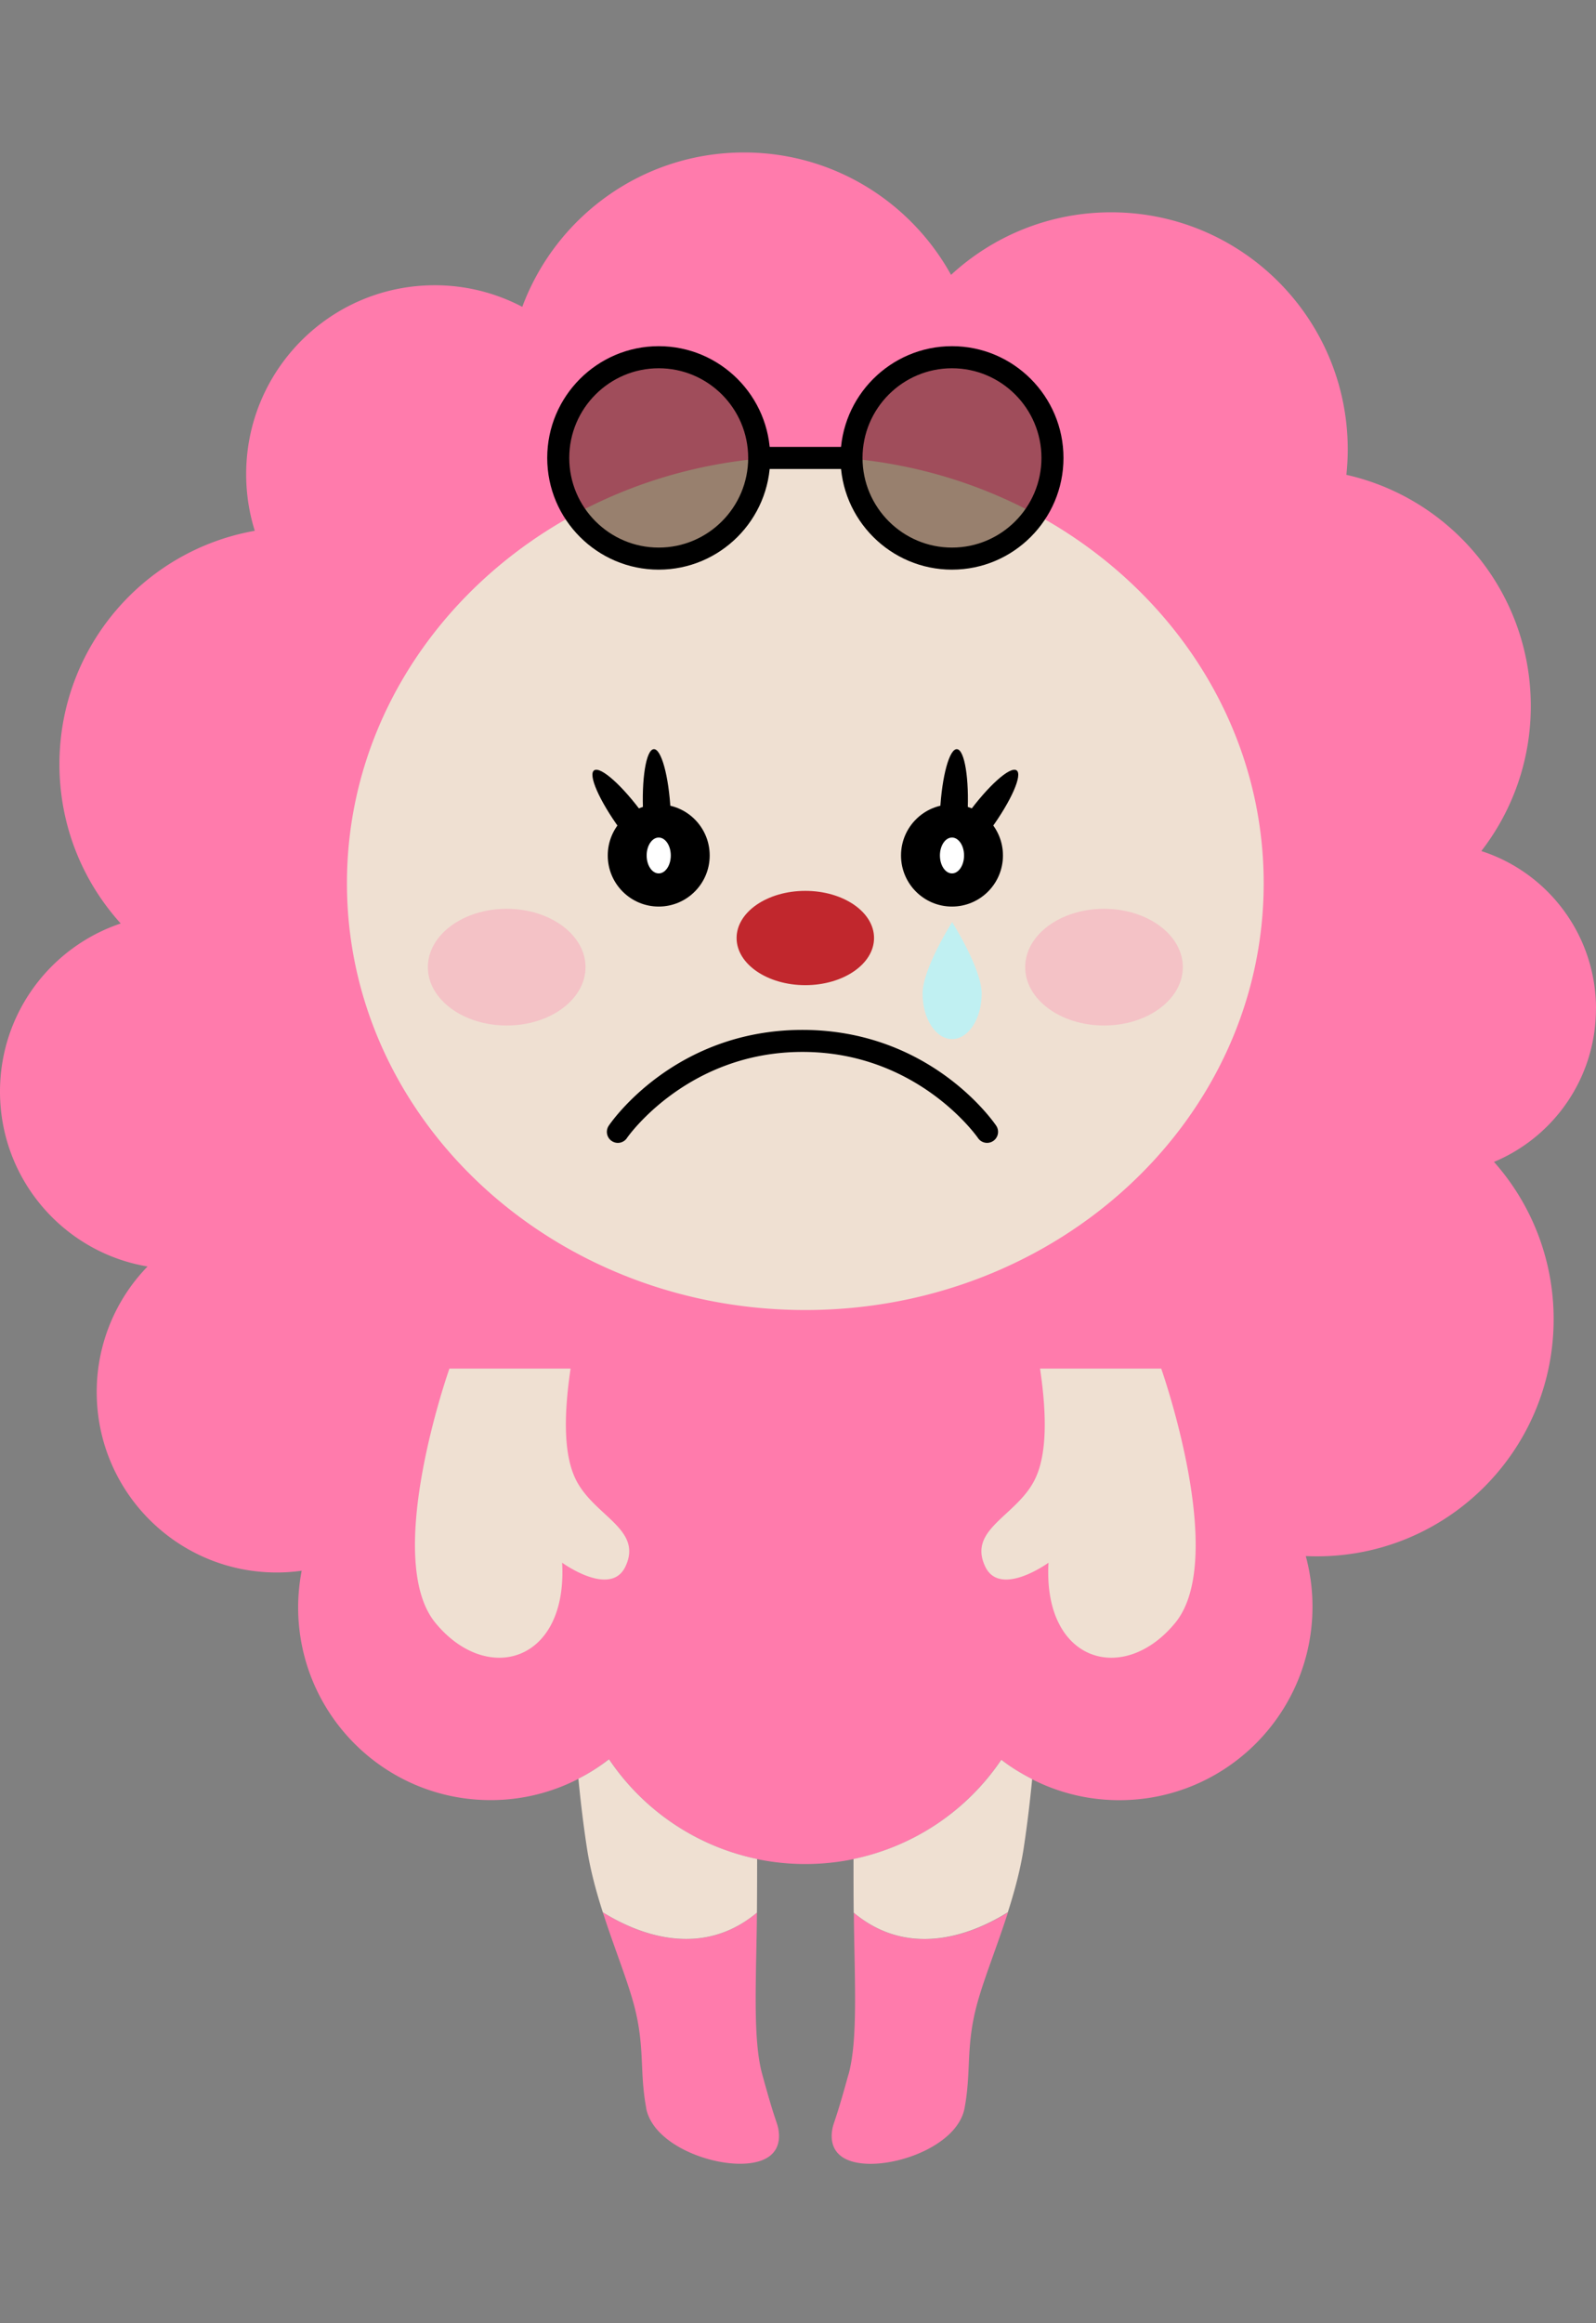 <svg width="220" height="320" viewBox="0 0 220 320" fill="none" xmlns="http://www.w3.org/2000/svg"><rect x="0" y="0" width="220" height="320" fill="#808080" stroke="none"/><g clip-path="url(#a)"><path d="M220 138.95c0-10.161-6.633-18.778-15.808-21.725a32.526 32.526 0 0 0 6.82-19.974c0-15.56-10.865-28.573-25.421-31.848.122-1.15.187-2.32.187-3.5 0-18.037-14.603-32.66-32.615-32.66-8.511 0-16.266 3.274-22.067 8.616C125.537 27.802 114.839 21 102.563 21c-14.014 0-25.954 8.85-30.569 21.266a25.84 25.84 0 0 0-12.07-2.975c-14.36 0-25.992 11.657-25.992 26.028 0 2.713.42 5.333 1.187 7.793-15.303 2.695-26.926 16.064-26.926 32.156 0 8.439 3.196 16.13 8.446 21.931C6.96 130.445 0 139.586 0 150.354c0 12.107 8.8 22.155 20.339 24.092a24.775 24.775 0 0 0-7.007 17.299c0 13.725 11.108 24.849 24.814 24.849 1.168 0 2.317-.084 3.438-.243a27.043 27.043 0 0 0-.486 5.033c0 14.67 11.875 26.562 26.524 26.562a26.367 26.367 0 0 0 16.321-5.633c5.858 8.701 15.79 14.437 27.066 14.437 11.277 0 21.152-5.698 27.019-14.362 4.503 3.481 10.137 5.567 16.265 5.567 14.706 0 26.627-11.938 26.627-26.664 0-2.414-.327-4.744-.925-6.961a28.45 28.45 0 0 0 1.551.037c18.012 0 32.615-14.623 32.615-32.661a32.55 32.55 0 0 0-8.222-21.668c8.25-3.434 14.052-11.583 14.052-21.088H220ZM89.063 290.347c.934 5.052 9.09 8.139 14.07 7.634 4.97-.505 4.429-4.098 3.961-5.492-.467-1.385-.859-2.526-2.018-6.755-1.167-4.229-.934-10.853-.775-19.31.019-.936.028-1.937.037-2.976-7.96 6.643-16.938 2.639-21.245-.056 1.56 4.865 3.41 9.366 4.345 12.94 1.476 5.679.7 8.962 1.635 14.005l-.01.01ZM116.951 285.743c-1.168 4.229-1.551 5.361-2.018 6.755-.467 1.385-1.009 4.987 3.961 5.492 4.97.506 13.136-2.591 14.07-7.634.934-5.052.159-8.327 1.635-14.006.934-3.574 2.784-8.074 4.344-12.939-4.307 2.685-13.285 6.689-21.245.056.01 1.039.019 2.04.038 2.975.158 8.458.392 15.082-.776 19.311l-.009-.01Z" fill="#FF7BAC"/><path d="M138.028 242.388a32.593 32.593 0 0 1-20.376 13.669c0 2.47 0 5.034.028 7.391 7.96 6.643 16.938 2.639 21.245-.056.915-2.863 1.728-5.838 2.186-8.832.514-3.368.897-6.726 1.168-9.505-1.504-.767-2.943-1.647-4.26-2.676l.009.009ZM83.953 242.313a26.038 26.038 0 0 1-4.223 2.686c.27 2.797.654 6.174 1.177 9.561.458 2.994 1.27 5.979 2.186 8.832 4.307 2.685 13.285 6.69 21.245.056.019-2.357.028-4.93.028-7.391-8.473-1.759-15.742-6.792-20.423-13.744h.01ZM78.656 188.508H61.95s-9.24 26.093-1.943 35.009c7.09 8.655 18.255 5.502 17.48-8.27 0 0 6.698 4.865 8.735.505 2.466-5.258-4.615-6.979-6.988-12.256-1.43-3.162-1.598-8.149-.58-14.988ZM143.363 188.508h16.704s9.24 26.093 1.943 35.009c-7.091 8.655-18.255 5.502-17.48-8.27 0 0-6.698 4.865-8.735.505-2.466-5.258 4.615-6.979 6.988-12.256 1.43-3.162 1.598-8.149.58-14.988ZM111.009 180.443c34.896 0 63.184-26.318 63.184-58.783s-28.288-58.783-63.184-58.783-63.184 26.318-63.184 58.783 28.288 58.783 63.184 58.783Z" fill="#EFE0D2"/><path opacity=".5" d="M90.801 76.948c7.652 0 13.855-6.212 13.855-13.875 0-7.662-6.203-13.874-13.855-13.874S76.946 55.41 76.946 63.073c0 7.663 6.203 13.875 13.855 13.875ZM131.227 76.948c7.652 0 13.855-6.212 13.855-13.875 0-7.662-6.203-13.874-13.855-13.874s-13.856 6.212-13.856 13.874c0 7.663 6.204 13.875 13.856 13.875Z" fill="#42210B"/><path d="M90.801 78.464c-8.474 0-15.369-6.905-15.369-15.39 0-8.486 6.895-15.391 15.369-15.391s15.369 6.905 15.369 15.39c0 8.486-6.895 15.39-15.369 15.39Zm0-27.74c-6.801 0-12.332 5.538-12.332 12.35 0 6.81 5.53 12.35 12.332 12.35 6.801 0 12.332-5.54 12.332-12.35 0-6.812-5.53-12.35-12.332-12.35Z" fill="#000"/><path d="M117.371 61.558h-12.724v3.04h12.724v-3.04Z" fill="#000"/><path d="M131.227 78.464c-8.474 0-15.369-6.905-15.369-15.39 0-8.486 6.895-15.391 15.369-15.391 8.473 0 15.368 6.905 15.368 15.39 0 8.486-6.895 15.39-15.368 15.39Zm0-27.74c-6.802 0-12.333 5.538-12.333 12.35 0 6.81 5.531 12.35 12.333 12.35 6.801 0 12.332-5.54 12.332-12.35 0-6.812-5.531-12.35-12.332-12.35ZM136.57 114.194l-3.195-2.068c2.84-3.901 5.858-6.596 6.745-6.025.879.571-.71 4.191-3.55 8.093ZM129.591 111.715l3.775.411c.252-4.818-.393-8.822-1.439-8.935-1.046-.112-2.093 3.696-2.345 8.524h.009ZM85.457 114.194l3.195-2.068c-2.84-3.901-5.858-6.596-6.745-6.025-.888.571.71 4.191 3.55 8.093ZM92.436 111.715l-3.775.411c-.252-4.818.393-8.822 1.44-8.935 1.046-.112 2.092 3.696 2.344 8.524h-.01Z" fill="#000"/><path d="M90.8 124.869c3.881 0 7.027-3.15 7.027-7.036 0-3.885-3.146-7.035-7.026-7.035s-7.026 3.15-7.026 7.035c0 3.886 3.146 7.036 7.026 7.036ZM131.226 124.869c3.881 0 7.026-3.15 7.026-7.036 0-3.885-3.145-7.035-7.026-7.035-3.88 0-7.025 3.15-7.025 7.035 0 3.886 3.145 7.036 7.025 7.036Z" fill="#000"/><path d="M90.8 120.303c.92 0 1.664-1.106 1.664-2.47s-.745-2.47-1.663-2.47c-.919 0-1.663 1.106-1.663 2.47s.744 2.47 1.663 2.47ZM131.226 120.303c.919 0 1.663-1.106 1.663-2.47s-.744-2.47-1.663-2.47c-.918 0-1.663 1.106-1.663 2.47s.745 2.47 1.663 2.47Z" fill="#fff"/><path d="M111.009 135.694c5.232 0 9.473-2.907 9.473-6.493 0-3.586-4.241-6.493-9.473-6.493-5.232 0-9.473 2.907-9.473 6.493 0 3.586 4.241 6.493 9.473 6.493Z" fill="#C1272D"/><g opacity=".3" fill="#FF7BAC"><path d="M69.845 141.251c6.001 0 10.866-3.598 10.866-8.037 0-4.438-4.865-8.036-10.866-8.036-6 0-10.865 3.598-10.865 8.036 0 4.439 4.865 8.037 10.865 8.037ZM152.182 141.251c6.001 0 10.865-3.598 10.865-8.037 0-4.438-4.864-8.036-10.865-8.036s-10.865 3.598-10.865 8.036c0 4.439 4.864 8.037 10.865 8.037Z"/></g><path d="M136.066 157.418c-.486 0-.962-.234-1.252-.664-.084-.122-8.268-11.863-24.197-11.863-15.93 0-24.123 11.741-24.198 11.863a1.506 1.506 0 0 1-2.102.402 1.519 1.519 0 0 1-.401-2.105c.364-.543 9.118-13.192 26.701-13.192s26.337 12.649 26.701 13.192a1.518 1.518 0 0 1-1.252 2.367Z" fill="#000"/><path d="M135.319 136.863c0 3.453-1.822 6.259-4.074 6.259-2.251 0-4.073-2.797-4.073-6.259 0-3.461 4.073-9.852 4.073-9.852s4.074 6.4 4.074 9.852Z" fill="#C0F0F2"/></g><defs><clipPath id="a"><path fill="#fff" transform="translate(0 21)" d="M0 0h220v277.037H0z"/></clipPath></defs></svg>